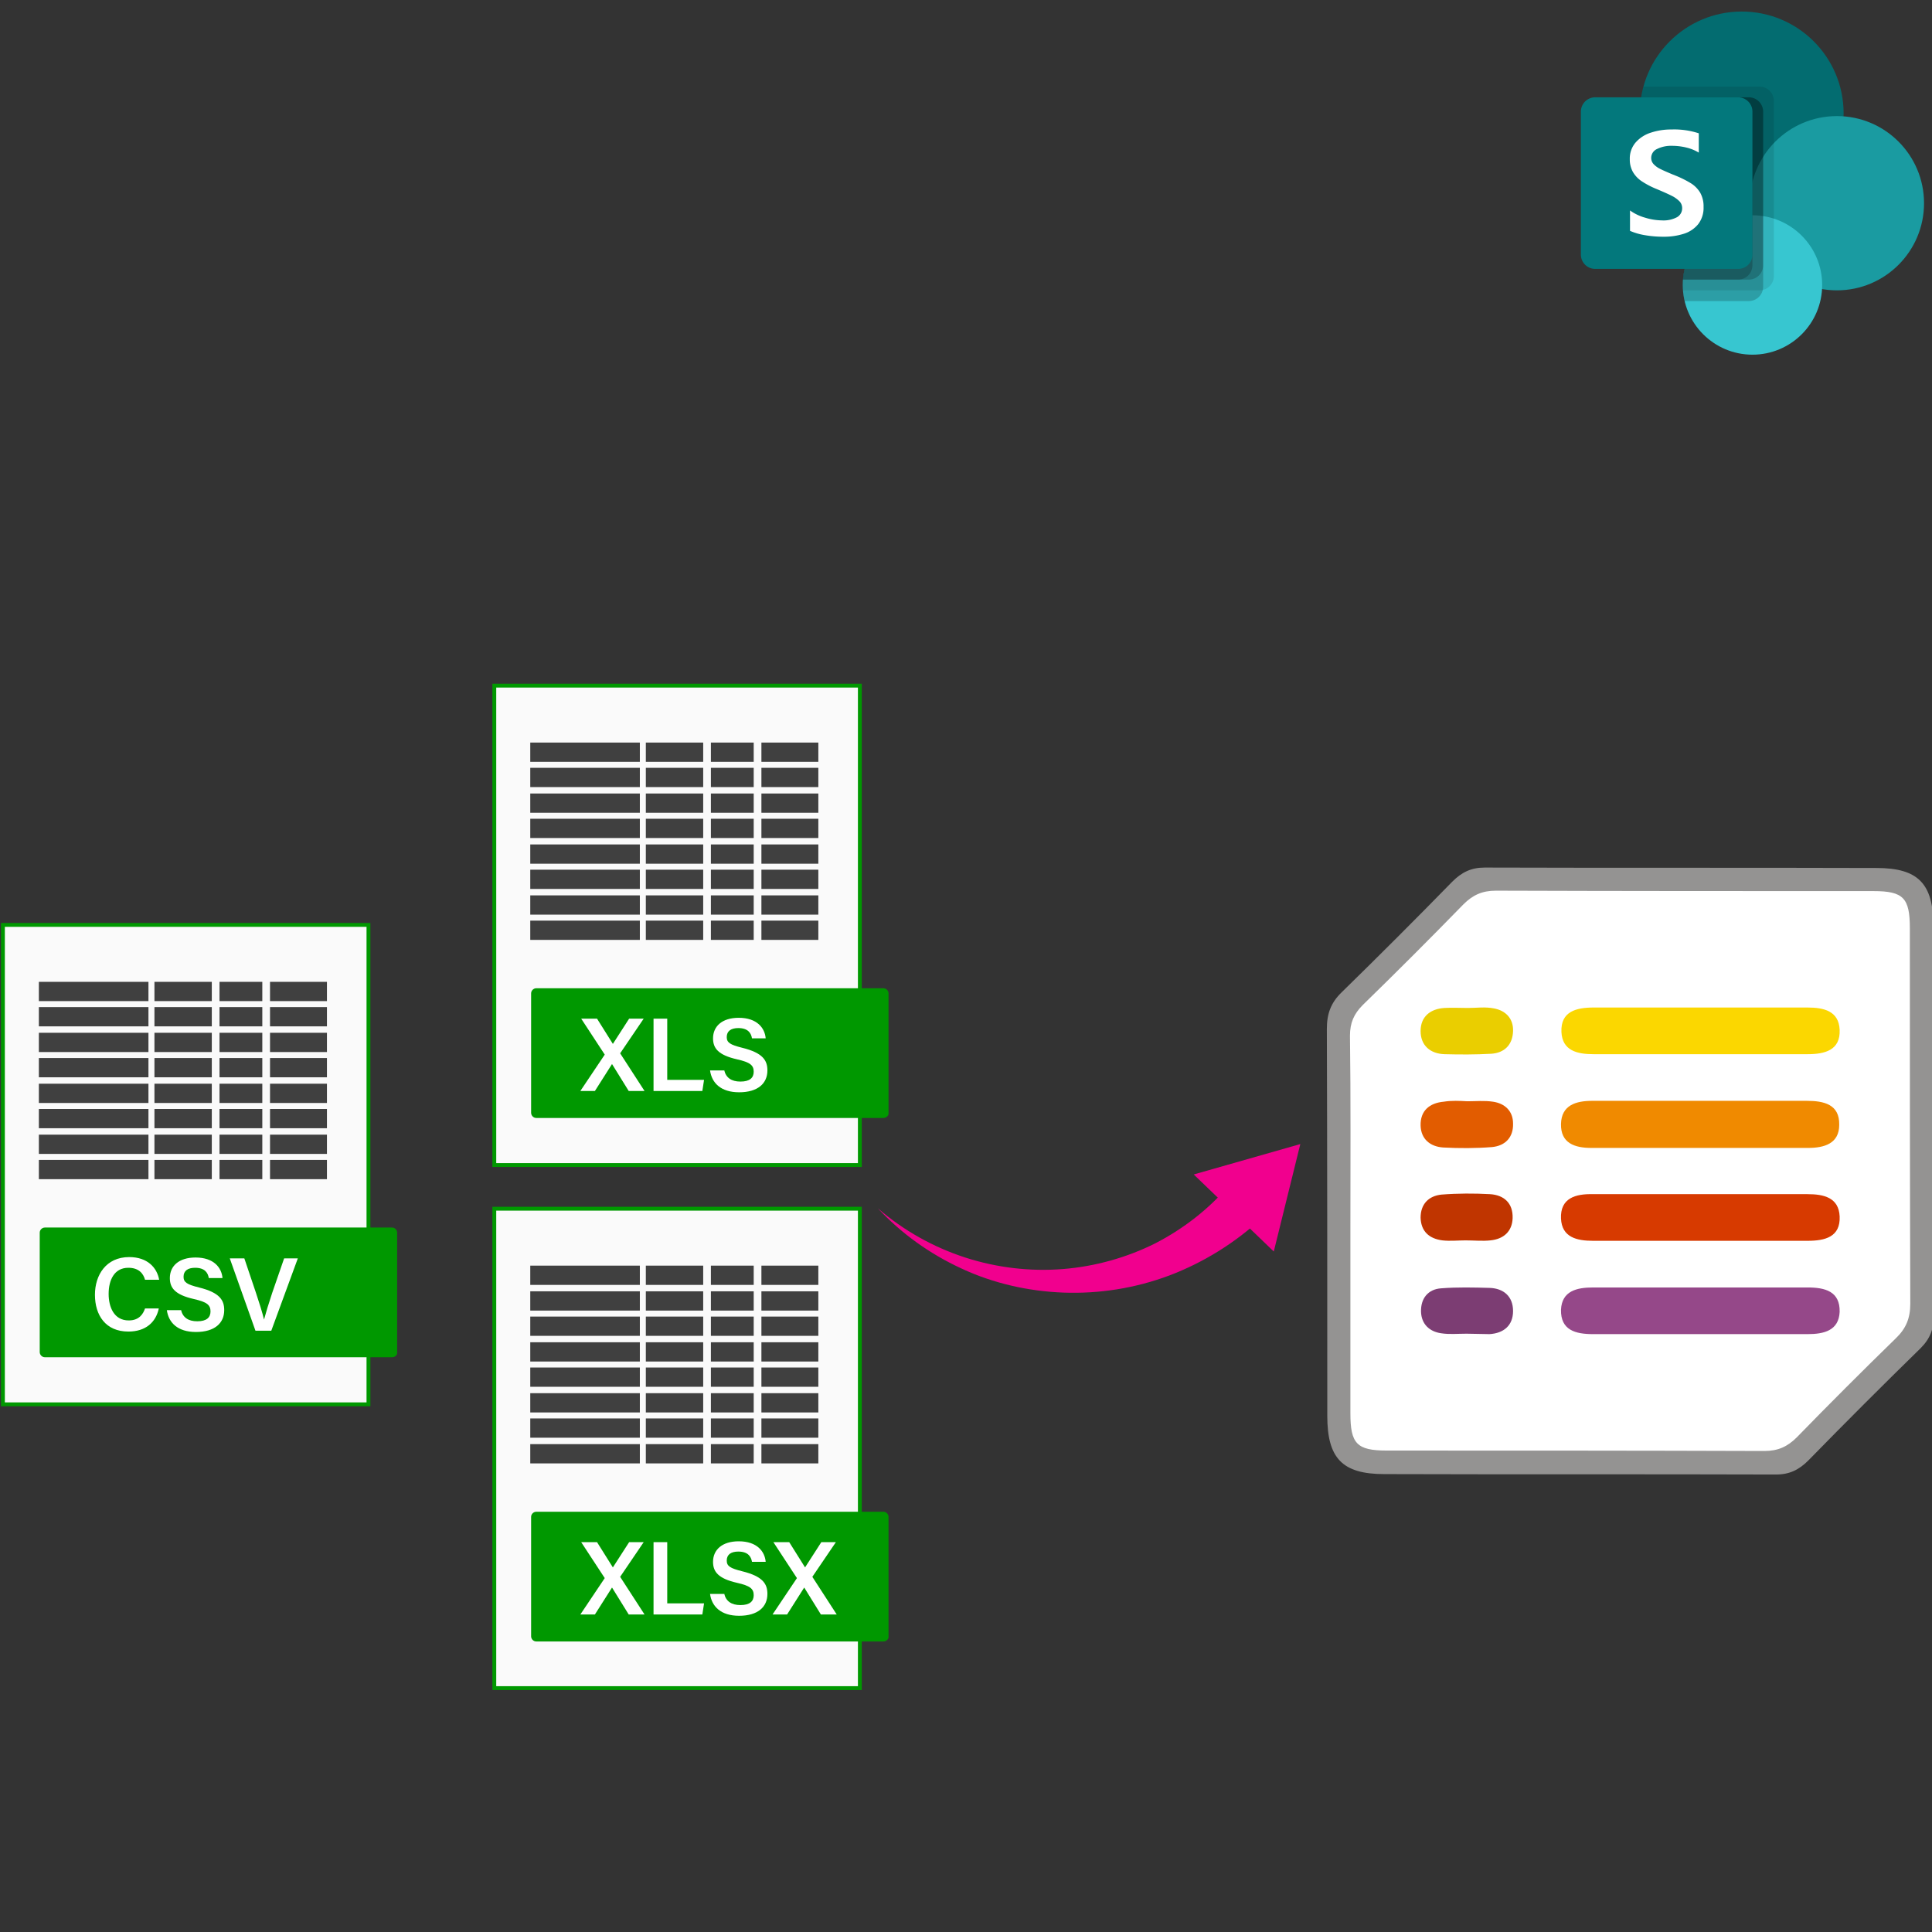 <?xml version="1.0" encoding="UTF-8" standalone="no"?>
<svg
   version="1.1"
   id="Layer_1"
   x="0px"
   y="0px"
   viewBox="0 0 450 450"
   xml:space="preserve"
   sodipodi:docname="ei-app-banner.svg"
   width="450"
   height="450"
   inkscape:version="1.3.2 (091e20e, 2023-11-25, custom)"
   xmlns:inkscape="http://www.inkscape.org/namespaces/inkscape"
   xmlns:sodipodi="http://sodipodi.sourceforge.net/DTD/sodipodi-0.dtd"
   xmlns:xlink="http://www.w3.org/1999/xlink"
   xmlns="http://www.w3.org/2000/svg"
   xmlns:svg="http://www.w3.org/2000/svg"><rect x="0" y="0" width="450" height="450" fill="#333333" stroke="none"/><defs
   id="defs115" /><sodipodi:namedview
   id="namedview115"
   pagecolor="#ffffff"
   bordercolor="#000000"
   borderopacity="0.25"
   inkscape:showpageshadow="2"
   inkscape:pageopacity="0.0"
   inkscape:pagecheckerboard="0"
   inkscape:deskcolor="#d1d1d1"
   inkscape:zoom="2.3419128"
   inkscape:cx="162.90103"
   inkscape:cy="192.79112"
   inkscape:window-width="2842"
   inkscape:window-height="2032"
   inkscape:window-x="976"
   inkscape:window-y="0"
   inkscape:window-maximized="0"
   inkscape:current-layer="Layer_1" />
<style
   type="text/css"
   id="style1">
	.st0{fill:#B2DEFB;}
	.st1{clip-path:url(#SVGID_1_);}
	.st2{fill:#FFFFFF;}
	.st3{fill:#FFFFFF;stroke:#89062C;stroke-width:0;stroke-linecap:round;stroke-linejoin:round;}
	.st4{clip-path:url(#SVGID_1_);fill:#949392;}
	.st5{display:none;clip-path:url(#SVGID_1_);fill:#FAFAFA;}
	.st6{clip-path:url(#SVGID_1_);fill:#FBD700;}
	.st7{clip-path:url(#SVGID_1_);fill:#F08A00;}
	.st8{clip-path:url(#SVGID_1_);fill:#D73A00;}
	.st9{clip-path:url(#SVGID_1_);fill:#954889;}
	.st10{clip-path:url(#SVGID_1_);fill:#C03500;}
	.st11{clip-path:url(#SVGID_1_);fill:#7C3D73;}
	.st12{clip-path:url(#SVGID_1_);fill:#EACE00;}
	.st13{clip-path:url(#SVGID_1_);fill:#E25C00;}
	.st14{clip-path:url(#SVGID_1_);fill:#FAFAFA;}
	.st15{clip-path:url(#SVGID_1_);fill:none;stroke:#009800;stroke-width:0.902;stroke-miterlimit:10;}
	.st16{clip-path:url(#SVGID_1_);fill:#009800;}
	.st17{clip-path:url(#SVGID_2_);fill:#404040;}
	.st18{clip-path:url(#SVGID_2_);fill:#FAFAFA;}
	.st19{clip-path:url(#SVGID_2_);fill:none;stroke:#009800;stroke-width:0.902;stroke-miterlimit:10;}
	.st20{clip-path:url(#SVGID_2_);fill:#009800;}
	.st21{clip-path:url(#SVGID_3_);fill:#404040;}
	.st22{clip-path:url(#SVGID_3_);fill:#FAFAFA;}
	.st23{clip-path:url(#SVGID_3_);fill:none;stroke:#009800;stroke-width:0.902;stroke-miterlimit:10;}
	.st24{clip-path:url(#SVGID_3_);fill:#009800;}
	.st25{clip-path:url(#SVGID_4_);fill:#404040;}
	.st26{clip-path:url(#SVGID_4_);fill:#F1008E;}
</style>

<g
   id="g115"
   transform="matrix(0.997,0,0,0.997,-523.544,109.349)">
	<g
   id="g14">
		<defs
   id="defs1">
			<rect
   id="SVGID_9_"
   x="326.7"
   y="-59"
   width="866"
   height="487.1" />
		</defs>
		<clipPath
   id="SVGID_1_">
			<use
   xlink:href="#SVGID_9_"
   style="overflow:visible"
   id="use1" />
		</clipPath>
		<g
   class="st1"
   clip-path="url(#SVGID_1_)"
   id="g3">
			<path
   class="st2"
   d="m 971,106.9 c 0,-7.1 -1.5,-8.7 -8.5,-8.7 -29.4,0 -58.8,0 -88.2,-0.1 -3.2,0 -5.4,1 -7.6,3.2 -7.7,7.9 -15.6,15.8 -23.5,23.5 -2.1,2.1 -3,4.2 -3,7.2 0.1,14.9 0.1,29.8 0.1,44.6 0,14.5 0,29 0,43.6 0,7.1 1.5,8.7 8.5,8.7 29.4,0 58.8,0 88.2,0.1 3.2,0 5.4,-1 7.6,-3.2 7.6,-7.8 15.3,-15.5 23.1,-23.1 2.4,-2.3 3.4,-4.7 3.4,-8.1 C 971,165.3 971,136.1 971,106.9 Z"
   id="path1" />
			<path
   class="st2"
   d="m 967.7,202.6 c -7.8,7.6 -15.5,15.3 -23.1,23.1 -2.2,2.2 -4.4,3.2 -7.6,3.2 -29.4,-0.1 -58.8,-0.1 -88.2,-0.1 -7,0 -8.5,-1.6 -8.5,-8.7 0,-14.5 0,-29 0,-43.6 0,-14.9 0.1,-29.8 -0.1,-44.6 0,-3 0.9,-5.1 3,-7.2 7.9,-7.7 15.8,-15.6 23.5,-23.5 2.2,-2.2 4.4,-3.2 7.6,-3.2 29.4,0.1 58.8,0.1 88.2,0.1 7,0 8.5,1.6 8.5,8.7 0,29.2 0,58.4 0.1,87.7 0,3.4 -1,5.8 -3.4,8.1 z"
   id="path2" />
			<path
   class="st3"
   d="m 840.2,131.9 c 0.1,14.9 0.1,29.8 0.1,44.6 0,14.5 0,29 0,43.6 0,7.1 1.5,9.7 8.5,9.7 29.4,0 58.8,0 88.2,0.1 3.2,0 7.4,-2 9.6,-4.2 7.6,-7.8 14.3,-15.5 22.1,-23.1 2.4,-2.3 3.4,-4.7 3.4,-8.1 -0.1,-29.3 -0.1,-58.3 -0.1,-87.7 0,-7.1 -2.5,-8.7 -9.5,-8.7 -29.4,0 -58.8,0 -88.2,-0.1 -3.2,0 -5.4,1 -7.6,3.2 -7.7,7.9 -15.6,15.8 -23.5,23.5 -2.1,2.2 -3,4.3 -3,7.2 z"
   id="path3" />
		</g>
		<path
   class="st4"
   d="m 976.8,151.8 c 0,15.3 -0.1,30.5 0.1,45.8 0,3.1 -0.8,5.4 -3.1,7.7 -8.8,8.6 -17.6,17.4 -26.2,26.2 -2.2,2.2 -4.4,3.3 -7.6,3.3 -30.5,-0.1 -61,0 -91.5,-0.1 -9.8,0 -13.3,-3.7 -13.3,-13.6 0,-30.1 0,-60.3 -0.1,-90.4 0,-3.5 0.9,-6.1 3.5,-8.6 8.7,-8.5 17.3,-17.1 25.8,-25.8 2.2,-2.2 4.4,-3.3 7.6,-3.3 30.5,0.1 61,0 91.5,0.1 9.8,0 13.3,3.7 13.3,13.6 0,15 0,30.1 0,45.1 m -136.2,25.1 c 0,14.5 0,29 0,43.6 0,7.1 1.5,8.7 8.5,8.7 29.4,0 58.8,0 88.2,0.1 3.2,0 5.4,-1 7.6,-3.2 7.6,-7.8 15.3,-15.5 23.1,-23.1 2.4,-2.3 3.4,-4.7 3.4,-8.1 -0.1,-29.2 -0.1,-58.4 -0.1,-87.7 0,-7.1 -1.5,-8.7 -8.5,-8.7 -29.4,0 -58.8,0 -88.2,-0.1 -3.2,0 -5.4,1 -7.6,3.2 -7.7,7.9 -15.6,15.8 -23.5,23.5 -2.1,2.1 -3,4.2 -3,7.2 0.2,14.8 0.1,29.7 0.1,44.6"
   clip-path="url(#SVGID_1_)"
   id="path4" />
		<path
   class="st5"
   d="m 840.6,176.9 c 0,-14.9 0.1,-29.8 -0.1,-44.6 0,-3 0.9,-5.1 3,-7.2 7.9,-7.7 15.8,-15.6 23.5,-23.5 2.2,-2.2 4.4,-3.2 7.6,-3.2 29.4,0.1 58.8,0.1 88.2,0.1 7,0 8.5,1.6 8.5,8.7 0,29.2 0,58.4 0.1,87.7 0,3.4 -0.9,5.8 -3.4,8.1 -7.8,7.6 -15.5,15.3 -23.1,23.1 -2.2,2.2 -4.4,3.2 -7.6,3.2 -29.4,-0.1 -58.8,-0.1 -88.2,-0.1 -7,0 -8.5,-1.6 -8.5,-8.7 0,-14.5 0,-29.1 0,-43.6 m 82.3,-51.2 c -8.5,0 -17,0 -25.5,0 -4,0 -7.7,0.9 -7.5,5.7 0.1,4.4 3.7,5.2 7.5,5.2 16.7,0 33.3,0 50,0 4,0 7.7,-0.9 7.5,-5.7 -0.1,-4.4 -3.7,-5.2 -7.5,-5.2 -8.2,0 -16.4,0 -24.5,0 m -0.7,21.8 c -8.3,0 -16.7,0 -25,0 -3.8,0 -7.2,0.9 -7.3,5.4 -0.1,4.4 3.2,5.6 7.1,5.6 16.9,0 33.7,0 50.6,0 3.8,0 7.3,-0.9 7.3,-5.4 0,-4.8 -3.6,-5.6 -7.6,-5.6 -8.5,0 -16.8,0 -25.1,0 m 0.7,21.8 c -8.5,0 -17.1,0 -25.6,0 -4.1,0 -7.6,0.9 -7.5,5.7 0.2,4.4 3.7,5.2 7.5,5.2 16.7,0 33.4,0 50.1,0 4.1,0 7.6,-0.9 7.5,-5.7 -0.2,-4.4 -3.7,-5.2 -7.5,-5.2 -8.2,0 -16.4,0 -24.5,0 m 0,21.8 c -8.5,0 -17.1,0 -25.6,0 -3.8,0 -7.3,0.8 -7.5,5.2 -0.2,4.8 3.4,5.7 7.5,5.7 16.7,0 33.4,0 50.1,0 3.8,0 7.3,-0.8 7.5,-5.2 0.2,-4.8 -3.4,-5.8 -7.5,-5.7 -8.2,0 -16.4,0 -24.5,0 m -55.4,-11 c 2,0 4,0.1 5.9,0 3.1,-0.3 5.1,-2 5.2,-5.2 0.1,-3.4 -2,-5.4 -5.3,-5.6 -3.8,-0.2 -7.6,-0.2 -11.3,0.1 -3.1,0.2 -5,2.2 -4.9,5.4 0,3.1 2,4.9 5.1,5.3 1.7,0.2 3.5,0 5.3,0 m 0.2,21.8 c 0,0 0,0 0,0 1.8,0.1 3.6,0.2 5.4,0.1 3.3,-0.2 5.5,-2 5.5,-5.4 0,-3.4 -2.2,-5.3 -5.5,-5.4 -3.8,-0.1 -7.6,-0.2 -11.3,0.1 -3.1,0.3 -4.9,2.4 -4.7,5.5 0.1,2.9 1.9,4.7 4.7,5 1.9,0.3 3.9,0.1 5.9,0.1 m 0.4,-76.1 c 0,0 0,-0.1 0,-0.1 -1.8,0 -3.6,-0.1 -5.4,0 -3.3,0.2 -5.6,1.9 -5.6,5.4 0,3.4 2.2,5.3 5.6,5.4 3.6,0.2 7.3,0.2 10.9,-0.1 3.1,-0.2 5.1,-2.1 5.1,-5.3 0.1,-2.9 -1.7,-4.8 -4.5,-5.3 -2,-0.2 -4.1,0 -6.1,0 m -0.2,21.8 c 0,0 0,-0.1 0,0 -1.8,-0.1 -3.6,-0.2 -5.4,0 -3.3,0.3 -5.5,2.1 -5.4,5.6 0.1,3.2 2.2,5 5.3,5.1 3.8,0.2 7.6,0.2 11.4,-0.1 3.1,-0.3 5,-2.3 4.9,-5.5 -0.1,-2.9 -1.9,-4.7 -4.7,-5.1 -2.1,-0.2 -4.1,0 -6.1,0"
   clip-path="url(#SVGID_1_)"
   id="path5" />
		<path
   class="st6"
   d="m 922.9,125.7 c 8.2,0 16.3,0 24.5,0 3.8,0 7.3,0.8 7.5,5.2 0.2,4.8 -3.5,5.7 -7.5,5.7 -16.7,0 -33.3,0 -50,0 -3.8,0 -7.3,-0.8 -7.5,-5.2 -0.2,-4.8 3.5,-5.7 7.5,-5.7 8.4,0 17,0 25.5,0"
   clip-path="url(#SVGID_1_)"
   id="path6" />
		<path
   class="st7"
   d="m 922.2,147.5 c 8.3,0 16.7,0 25,0 4,0 7.7,0.8 7.6,5.6 0,4.4 -3.5,5.4 -7.3,5.4 -16.9,0 -33.7,0 -50.6,0 -3.9,0 -7.2,-1.1 -7.1,-5.6 0.1,-4.4 3.5,-5.4 7.3,-5.4 8.4,0 16.7,0 25.1,0"
   clip-path="url(#SVGID_1_)"
   id="path7" />
		<path
   class="st8"
   d="m 922.9,169.3 c 8.2,0 16.3,0 24.5,0 3.8,0 7.3,0.8 7.5,5.2 0.2,4.8 -3.4,5.7 -7.5,5.7 -16.7,0 -33.4,0 -50.1,0 -3.8,0 -7.3,-0.8 -7.5,-5.2 -0.2,-4.8 3.4,-5.8 7.5,-5.7 8.5,0 17,0 25.6,0"
   clip-path="url(#SVGID_1_)"
   id="path8" />
		<path
   class="st9"
   d="m 922.9,191.1 c 8.2,0 16.3,0 24.5,0 4.1,0 7.6,0.9 7.5,5.7 -0.2,4.4 -3.7,5.2 -7.5,5.2 -16.7,0 -33.4,0 -50.1,0 -4.1,0 -7.6,-0.9 -7.5,-5.7 0.2,-4.4 3.7,-5.2 7.5,-5.2 8.5,0 17,0 25.6,0"
   clip-path="url(#SVGID_1_)"
   id="path9" />
		<path
   class="st10"
   d="m 867.5,180.1 c -1.8,0 -3.6,0.2 -5.4,0 -3.1,-0.4 -5,-2.1 -5.1,-5.3 0,-3.2 1.9,-5.1 4.9,-5.4 3.8,-0.3 7.6,-0.3 11.3,-0.1 3.3,0.2 5.4,2.1 5.3,5.6 -0.1,3.1 -2.1,4.9 -5.2,5.2 -1.8,0.2 -3.8,0 -5.8,0"
   clip-path="url(#SVGID_1_)"
   id="path10" />
		<path
   class="st11"
   d="m 867.7,201.9 c -2,0 -4,0.2 -5.9,-0.1 -2.8,-0.4 -4.6,-2.2 -4.7,-5 -0.1,-3.2 1.7,-5.3 4.7,-5.5 3.8,-0.3 7.6,-0.2 11.3,-0.1 3.3,0.1 5.5,2 5.5,5.4 0,3.4 -2.2,5.2 -5.5,5.4 -1.8,0 -3.6,-0.1 -5.4,-0.1 0,0 0,0 0,0"
   clip-path="url(#SVGID_1_)"
   id="path11" />
		<path
   class="st12"
   d="m 868.1,125.8 c 2,0 4,-0.3 6,0.1 2.8,0.5 4.6,2.4 4.5,5.3 -0.1,3.2 -2,5.1 -5.1,5.3 -3.6,0.2 -7.3,0.2 -10.9,0.1 -3.3,-0.1 -5.6,-2 -5.6,-5.4 0,-3.4 2.3,-5.2 5.6,-5.4 1.8,-0.1 3.6,0 5.4,0 0.1,0 0.1,0 0.1,0"
   clip-path="url(#SVGID_1_)"
   id="path12" />
		<path
   class="st13"
   d="m 867.9,147.6 c 2,0 4,-0.2 6,0.1 2.8,0.4 4.7,2.2 4.7,5.1 0.1,3.2 -1.8,5.2 -4.9,5.5 -3.8,0.3 -7.6,0.3 -11.4,0.1 -3.1,-0.2 -5.2,-2 -5.3,-5.1 -0.1,-3.5 2.1,-5.3 5.4,-5.6 1.9,-0.3 3.7,-0.2 5.5,-0.1 0,-0.1 0,0 0,0"
   clip-path="url(#SVGID_1_)"
   id="path13" />
		<rect
   x="640.6"
   y="172.7"
   class="st14"
   width="85.4"
   height="112"
   clip-path="url(#SVGID_1_)"
   id="rect13" />
		<rect
   x="640.6"
   y="172.7"
   class="st15"
   width="85.4"
   height="112"
   clip-path="url(#SVGID_1_)"
   id="rect14" />
		<path
   class="st16"
   d="m 731.5,273.8 h -81.1 c -0.7,0 -1.2,-0.6 -1.2,-1.2 v -27.9 c 0,-0.7 0.6,-1.2 1.2,-1.2 h 81.1 c 0.7,0 1.2,0.6 1.2,1.2 v 27.9 c 0.1,0.6 -0.5,1.2 -1.2,1.2"
   clip-path="url(#SVGID_1_)"
   id="path14" />
	</g>
	<path
   class="st2"
   d="m 668.1,261.2 v 0 l -4,6.3 h -3.4 l 5.7,-8.5 -5.5,-8.4 h 3.7 l 3.7,5.9 v 0 l 3.8,-5.9 h 3.4 l -5.5,8.1 5.7,8.8 H 672 Z m 9.7,-10.6 h 3.2 v 14.3 h 8.6 l -0.4,2.6 h -11.4 z m 16.5,12 c 0.4,1.8 1.7,2.7 3.8,2.7 2.2,0 3.1,-0.9 3.1,-2.3 0,-1.5 -0.8,-2.2 -3.9,-2.9 -4.4,-1 -5.6,-2.6 -5.6,-4.9 0,-2.8 2.1,-4.8 6,-4.8 4.3,0 6.1,2.4 6.3,4.8 h -3.2 c -0.2,-1.2 -0.9,-2.4 -3.2,-2.4 -1.7,0 -2.7,0.7 -2.7,2.1 0,1.3 0.8,1.8 3.6,2.5 4.9,1.2 5.9,3 5.9,5.3 0,3 -2.2,5.1 -6.6,5.1 -4.3,0 -6.4,-2.2 -6.8,-5.1 h 3.3 z m 18.7,-1.4 v 0 l -4,6.3 h -3.4 l 5.7,-8.5 -5.5,-8.4 h 3.7 l 3.7,5.9 v 0 l 3.8,-5.9 h 3.4 l -5.5,8.1 5.7,8.8 h -3.7 z"
   id="path15" />
	<g
   id="g48">
		<defs
   id="defs15">
			<rect
   id="SVGID_11_"
   x="326.7"
   y="-59"
   width="866"
   height="487.1" />
		</defs>
		<clipPath
   id="SVGID_2_">
			<use
   xlink:href="#SVGID_11_"
   style="overflow:visible"
   id="use15" />
		</clipPath>
		<rect
   x="649"
   y="186"
   class="st17"
   width="25.6"
   height="4.5"
   clip-path="url(#SVGID_2_)"
   id="rect15" />
		<rect
   x="676"
   y="186"
   class="st17"
   width="13.4"
   height="4.5"
   clip-path="url(#SVGID_2_)"
   id="rect16" />
		<rect
   x="691.2"
   y="186"
   class="st17"
   width="10"
   height="4.5"
   clip-path="url(#SVGID_2_)"
   id="rect17" />
		<rect
   x="703"
   y="186"
   class="st17"
   width="13.3"
   height="4.5"
   clip-path="url(#SVGID_2_)"
   id="rect18" />
		<rect
   x="649"
   y="192"
   class="st17"
   width="25.6"
   height="4.5"
   clip-path="url(#SVGID_2_)"
   id="rect19" />
		<rect
   x="676"
   y="192"
   class="st17"
   width="13.4"
   height="4.5"
   clip-path="url(#SVGID_2_)"
   id="rect20" />
		<rect
   x="691.2"
   y="192"
   class="st17"
   width="10"
   height="4.5"
   clip-path="url(#SVGID_2_)"
   id="rect21" />
		<rect
   x="703"
   y="192"
   class="st17"
   width="13.3"
   height="4.5"
   clip-path="url(#SVGID_2_)"
   id="rect22" />
		<rect
   x="649"
   y="197.9"
   class="st17"
   width="25.6"
   height="4.5"
   clip-path="url(#SVGID_2_)"
   id="rect23" />
		<rect
   x="676"
   y="197.9"
   class="st17"
   width="13.4"
   height="4.5"
   clip-path="url(#SVGID_2_)"
   id="rect24" />
		<rect
   x="691.2"
   y="197.9"
   class="st17"
   width="10"
   height="4.5"
   clip-path="url(#SVGID_2_)"
   id="rect25" />
		<rect
   x="703"
   y="197.9"
   class="st17"
   width="13.3"
   height="4.5"
   clip-path="url(#SVGID_2_)"
   id="rect26" />
		<rect
   x="649"
   y="203.9"
   class="st17"
   width="25.6"
   height="4.5"
   clip-path="url(#SVGID_2_)"
   id="rect27" />
		<rect
   x="676"
   y="203.9"
   class="st17"
   width="13.4"
   height="4.5"
   clip-path="url(#SVGID_2_)"
   id="rect28" />
		<rect
   x="691.2"
   y="203.9"
   class="st17"
   width="10"
   height="4.5"
   clip-path="url(#SVGID_2_)"
   id="rect29" />
		<rect
   x="703"
   y="203.9"
   class="st17"
   width="13.3"
   height="4.5"
   clip-path="url(#SVGID_2_)"
   id="rect30" />
		<rect
   x="649"
   y="209.8"
   class="st17"
   width="25.6"
   height="4.5"
   clip-path="url(#SVGID_2_)"
   id="rect31" />
		<rect
   x="676"
   y="209.8"
   class="st17"
   width="13.4"
   height="4.5"
   clip-path="url(#SVGID_2_)"
   id="rect32" />
		<rect
   x="691.2"
   y="209.8"
   class="st17"
   width="10"
   height="4.5"
   clip-path="url(#SVGID_2_)"
   id="rect33" />
		<rect
   x="703"
   y="209.8"
   class="st17"
   width="13.3"
   height="4.5"
   clip-path="url(#SVGID_2_)"
   id="rect34" />
		<rect
   x="649"
   y="215.8"
   class="st17"
   width="25.6"
   height="4.5"
   clip-path="url(#SVGID_2_)"
   id="rect35" />
		<rect
   x="676"
   y="215.8"
   class="st17"
   width="13.4"
   height="4.5"
   clip-path="url(#SVGID_2_)"
   id="rect36" />
		<rect
   x="691.2"
   y="215.8"
   class="st17"
   width="10"
   height="4.5"
   clip-path="url(#SVGID_2_)"
   id="rect37" />
		<rect
   x="703"
   y="215.8"
   class="st17"
   width="13.3"
   height="4.5"
   clip-path="url(#SVGID_2_)"
   id="rect38" />
		<rect
   x="649"
   y="221.7"
   class="st17"
   width="25.6"
   height="4.5"
   clip-path="url(#SVGID_2_)"
   id="rect39" />
		<rect
   x="676"
   y="221.7"
   class="st17"
   width="13.4"
   height="4.5"
   clip-path="url(#SVGID_2_)"
   id="rect40" />
		<rect
   x="691.2"
   y="221.7"
   class="st17"
   width="10"
   height="4.5"
   clip-path="url(#SVGID_2_)"
   id="rect41" />
		<rect
   x="703"
   y="221.7"
   class="st17"
   width="13.3"
   height="4.5"
   clip-path="url(#SVGID_2_)"
   id="rect42" />
		<rect
   x="649"
   y="227.7"
   class="st17"
   width="25.6"
   height="4.5"
   clip-path="url(#SVGID_2_)"
   id="rect43" />
		<rect
   x="676"
   y="227.7"
   class="st17"
   width="13.4"
   height="4.5"
   clip-path="url(#SVGID_2_)"
   id="rect44" />
		<rect
   x="691.2"
   y="227.7"
   class="st17"
   width="10"
   height="4.5"
   clip-path="url(#SVGID_2_)"
   id="rect45" />
		<rect
   x="703"
   y="227.7"
   class="st17"
   width="13.3"
   height="4.5"
   clip-path="url(#SVGID_2_)"
   id="rect46" />
		<rect
   x="640.6"
   y="50.5"
   class="st18"
   width="85.4"
   height="112"
   clip-path="url(#SVGID_2_)"
   id="rect47" />
		<rect
   x="640.6"
   y="50.5"
   class="st19"
   width="85.4"
   height="112"
   clip-path="url(#SVGID_2_)"
   id="rect48" />
		<path
   class="st20"
   d="m 731.5,151.5 h -81.1 c -0.7,0 -1.2,-0.6 -1.2,-1.2 v -27.9 c 0,-0.7 0.6,-1.2 1.2,-1.2 h 81.1 c 0.7,0 1.2,0.6 1.2,1.2 v 27.9 c 0.1,0.6 -0.5,1.2 -1.2,1.2"
   clip-path="url(#SVGID_2_)"
   id="path48" />
	</g>
	<path
   class="st2"
   d="m 668.1,138.9 v 0 l -4,6.3 h -3.4 l 5.7,-8.5 -5.5,-8.4 h 3.7 l 3.7,5.9 v 0 l 3.8,-5.9 h 3.4 l -5.5,8.1 5.7,8.8 H 672 Z m 9.7,-10.6 h 3.2 v 14.3 h 8.6 l -0.4,2.6 h -11.4 z m 16.5,12 c 0.4,1.8 1.7,2.7 3.8,2.7 2.2,0 3.1,-0.9 3.1,-2.3 0,-1.5 -0.8,-2.2 -3.9,-2.9 -4.4,-1 -5.6,-2.6 -5.6,-4.9 0,-2.8 2.1,-4.8 6,-4.8 4.3,0 6.1,2.4 6.3,4.8 h -3.2 c -0.2,-1.2 -0.9,-2.4 -3.2,-2.4 -1.7,0 -2.7,0.7 -2.7,2.1 0,1.3 0.8,1.8 3.6,2.5 4.9,1.2 5.9,3 5.9,5.3 0,3 -2.2,5.1 -6.6,5.1 -4.3,0 -6.4,-2.2 -6.8,-5.1 h 3.3 z"
   id="path49" />
	<g
   id="g82">
		<defs
   id="defs49">
			<rect
   id="SVGID_13_"
   x="326.7"
   y="-59"
   width="866"
   height="487.1" />
		</defs>
		<clipPath
   id="SVGID_3_">
			<use
   xlink:href="#SVGID_13_"
   style="overflow:visible"
   id="use49" />
		</clipPath>
		<rect
   x="649"
   y="63.8"
   class="st21"
   width="25.6"
   height="4.5"
   clip-path="url(#SVGID_3_)"
   id="rect49" />
		<rect
   x="676"
   y="63.8"
   class="st21"
   width="13.4"
   height="4.5"
   clip-path="url(#SVGID_3_)"
   id="rect50" />
		<rect
   x="691.2"
   y="63.8"
   class="st21"
   width="10"
   height="4.5"
   clip-path="url(#SVGID_3_)"
   id="rect51" />
		<rect
   x="703"
   y="63.8"
   class="st21"
   width="13.3"
   height="4.5"
   clip-path="url(#SVGID_3_)"
   id="rect52" />
		<rect
   x="649"
   y="69.7"
   class="st21"
   width="25.6"
   height="4.5"
   clip-path="url(#SVGID_3_)"
   id="rect53" />
		<rect
   x="676"
   y="69.7"
   class="st21"
   width="13.4"
   height="4.5"
   clip-path="url(#SVGID_3_)"
   id="rect54" />
		<rect
   x="691.2"
   y="69.7"
   class="st21"
   width="10"
   height="4.5"
   clip-path="url(#SVGID_3_)"
   id="rect55" />
		<rect
   x="703"
   y="69.7"
   class="st21"
   width="13.3"
   height="4.5"
   clip-path="url(#SVGID_3_)"
   id="rect56" />
		<rect
   x="649"
   y="75.7"
   class="st21"
   width="25.6"
   height="4.5"
   clip-path="url(#SVGID_3_)"
   id="rect57" />
		<rect
   x="676"
   y="75.7"
   class="st21"
   width="13.4"
   height="4.5"
   clip-path="url(#SVGID_3_)"
   id="rect58" />
		<rect
   x="691.2"
   y="75.7"
   class="st21"
   width="10"
   height="4.5"
   clip-path="url(#SVGID_3_)"
   id="rect59" />
		<rect
   x="703"
   y="75.7"
   class="st21"
   width="13.3"
   height="4.5"
   clip-path="url(#SVGID_3_)"
   id="rect60" />
		<rect
   x="649"
   y="81.6"
   class="st21"
   width="25.6"
   height="4.5"
   clip-path="url(#SVGID_3_)"
   id="rect61" />
		<rect
   x="676"
   y="81.6"
   class="st21"
   width="13.4"
   height="4.5"
   clip-path="url(#SVGID_3_)"
   id="rect62" />
		<rect
   x="691.2"
   y="81.6"
   class="st21"
   width="10"
   height="4.5"
   clip-path="url(#SVGID_3_)"
   id="rect63" />
		<rect
   x="703"
   y="81.6"
   class="st21"
   width="13.3"
   height="4.5"
   clip-path="url(#SVGID_3_)"
   id="rect64" />
		<rect
   x="649"
   y="87.6"
   class="st21"
   width="25.6"
   height="4.5"
   clip-path="url(#SVGID_3_)"
   id="rect65" />
		<rect
   x="676"
   y="87.6"
   class="st21"
   width="13.4"
   height="4.5"
   clip-path="url(#SVGID_3_)"
   id="rect66" />
		<rect
   x="691.2"
   y="87.6"
   class="st21"
   width="10"
   height="4.5"
   clip-path="url(#SVGID_3_)"
   id="rect67" />
		<rect
   x="703"
   y="87.6"
   class="st21"
   width="13.3"
   height="4.5"
   clip-path="url(#SVGID_3_)"
   id="rect68" />
		<rect
   x="649"
   y="93.5"
   class="st21"
   width="25.6"
   height="4.5"
   clip-path="url(#SVGID_3_)"
   id="rect69" />
		<rect
   x="676"
   y="93.5"
   class="st21"
   width="13.4"
   height="4.5"
   clip-path="url(#SVGID_3_)"
   id="rect70" />
		<rect
   x="691.2"
   y="93.5"
   class="st21"
   width="10"
   height="4.5"
   clip-path="url(#SVGID_3_)"
   id="rect71" />
		<rect
   x="703"
   y="93.5"
   class="st21"
   width="13.3"
   height="4.5"
   clip-path="url(#SVGID_3_)"
   id="rect72" />
		<rect
   x="649"
   y="99.5"
   class="st21"
   width="25.6"
   height="4.5"
   clip-path="url(#SVGID_3_)"
   id="rect73" />
		<rect
   x="676"
   y="99.5"
   class="st21"
   width="13.4"
   height="4.5"
   clip-path="url(#SVGID_3_)"
   id="rect74" />
		<rect
   x="691.2"
   y="99.5"
   class="st21"
   width="10"
   height="4.5"
   clip-path="url(#SVGID_3_)"
   id="rect75" />
		<rect
   x="703"
   y="99.5"
   class="st21"
   width="13.3"
   height="4.5"
   clip-path="url(#SVGID_3_)"
   id="rect76" />
		<rect
   x="649"
   y="105.4"
   class="st21"
   width="25.6"
   height="4.5"
   clip-path="url(#SVGID_3_)"
   id="rect77" />
		<rect
   x="676"
   y="105.4"
   class="st21"
   width="13.4"
   height="4.5"
   clip-path="url(#SVGID_3_)"
   id="rect78" />
		<rect
   x="691.2"
   y="105.4"
   class="st21"
   width="10"
   height="4.5"
   clip-path="url(#SVGID_3_)"
   id="rect79" />
		<rect
   x="703"
   y="105.4"
   class="st21"
   width="13.3"
   height="4.5"
   clip-path="url(#SVGID_3_)"
   id="rect80" />
		<rect
   x="525.8"
   y="106.4"
   class="st22"
   width="85.4"
   height="112"
   clip-path="url(#SVGID_3_)"
   id="rect81" />
		<rect
   x="525.8"
   y="106.4"
   class="st23"
   width="85.4"
   height="112"
   clip-path="url(#SVGID_3_)"
   id="rect82" />
		<path
   class="st24"
   d="m 616.7,207.4 h -81.1 c -0.7,0 -1.2,-0.6 -1.2,-1.2 v -27.9 c 0,-0.7 0.6,-1.2 1.2,-1.2 h 81.1 c 0.7,0 1.2,0.6 1.2,1.2 v 27.9 c 0.1,0.7 -0.5,1.2 -1.2,1.2"
   clip-path="url(#SVGID_3_)"
   id="path82" />
	</g>
	<path
   class="st2"
   d="m 562.2,196.1 c -0.7,3.1 -3,5.3 -7.1,5.3 -5.3,0 -7.8,-3.8 -7.8,-8.6 0,-4.6 2.6,-8.8 8,-8.8 4.3,0 6.5,2.5 7,5.3 H 559 c -0.4,-1.5 -1.5,-2.8 -3.9,-2.8 -3.3,0 -4.6,2.9 -4.6,6.1 0,3 1.2,6.2 4.7,6.2 2.5,0 3.4,-1.6 3.8,-2.8 h 3.2 z m 5.2,0.2 c 0.4,1.8 1.7,2.7 3.8,2.7 2.2,0 3.1,-0.9 3.1,-2.3 0,-1.5 -0.8,-2.2 -3.9,-2.9 -4.4,-1 -5.6,-2.6 -5.6,-4.9 0,-2.8 2.1,-4.8 6,-4.8 4.3,0 6.1,2.4 6.3,4.8 h -3.2 c -0.2,-1.2 -0.9,-2.4 -3.2,-2.4 -1.7,0 -2.7,0.7 -2.7,2.1 0,1.3 0.8,1.8 3.6,2.5 4.9,1.2 5.9,3 5.9,5.3 0,3 -2.2,5.1 -6.6,5.1 -4.3,0 -6.4,-2.2 -6.8,-5.1 h 3.3 z m 17.4,4.9 -6,-16.9 h 3.4 l 2.7,8 c 0.8,2.4 1.5,4.6 1.9,6.3 v 0 c 0.4,-1.5 1.1,-3.8 1.9,-6.2 l 2.8,-8.1 h 3.2 l -6.2,16.9 z"
   id="path83" />
	<g
   id="g114">
		<defs
   id="defs83">
			<rect
   id="SVGID_15_"
   x="326.7"
   y="-59"
   width="866"
   height="487.1" />
		</defs>
		<clipPath
   id="SVGID_4_">
			<use
   xlink:href="#SVGID_15_"
   style="overflow:visible"
   id="use83" />
		</clipPath>
		<rect
   x="534.2"
   y="119.7"
   class="st25"
   width="25.6"
   height="4.5"
   clip-path="url(#SVGID_4_)"
   id="rect83" />
		<rect
   x="561.2"
   y="119.7"
   class="st25"
   width="13.4"
   height="4.5"
   clip-path="url(#SVGID_4_)"
   id="rect84" />
		<rect
   x="576.4"
   y="119.7"
   class="st25"
   width="10"
   height="4.5"
   clip-path="url(#SVGID_4_)"
   id="rect85" />
		<rect
   x="588.2"
   y="119.7"
   class="st25"
   width="13.3"
   height="4.5"
   clip-path="url(#SVGID_4_)"
   id="rect86" />
		<rect
   x="534.2"
   y="125.6"
   class="st25"
   width="25.6"
   height="4.5"
   clip-path="url(#SVGID_4_)"
   id="rect87" />
		<rect
   x="561.2"
   y="125.6"
   class="st25"
   width="13.4"
   height="4.5"
   clip-path="url(#SVGID_4_)"
   id="rect88" />
		<rect
   x="576.4"
   y="125.6"
   class="st25"
   width="10"
   height="4.5"
   clip-path="url(#SVGID_4_)"
   id="rect89" />
		<rect
   x="588.2"
   y="125.6"
   class="st25"
   width="13.3"
   height="4.5"
   clip-path="url(#SVGID_4_)"
   id="rect90" />
		<rect
   x="534.2"
   y="131.6"
   class="st25"
   width="25.6"
   height="4.5"
   clip-path="url(#SVGID_4_)"
   id="rect91" />
		<rect
   x="561.2"
   y="131.6"
   class="st25"
   width="13.4"
   height="4.5"
   clip-path="url(#SVGID_4_)"
   id="rect92" />
		<rect
   x="576.4"
   y="131.6"
   class="st25"
   width="10"
   height="4.5"
   clip-path="url(#SVGID_4_)"
   id="rect93" />
		<rect
   x="588.2"
   y="131.6"
   class="st25"
   width="13.3"
   height="4.5"
   clip-path="url(#SVGID_4_)"
   id="rect94" />
		<rect
   x="534.2"
   y="137.5"
   class="st25"
   width="25.6"
   height="4.5"
   clip-path="url(#SVGID_4_)"
   id="rect95" />
		<rect
   x="561.2"
   y="137.5"
   class="st25"
   width="13.4"
   height="4.5"
   clip-path="url(#SVGID_4_)"
   id="rect96" />
		<rect
   x="576.4"
   y="137.5"
   class="st25"
   width="10"
   height="4.5"
   clip-path="url(#SVGID_4_)"
   id="rect97" />
		<rect
   x="588.2"
   y="137.5"
   class="st25"
   width="13.3"
   height="4.5"
   clip-path="url(#SVGID_4_)"
   id="rect98" />
		<rect
   x="534.2"
   y="143.5"
   class="st25"
   width="25.6"
   height="4.5"
   clip-path="url(#SVGID_4_)"
   id="rect99" />
		<rect
   x="561.2"
   y="143.5"
   class="st25"
   width="13.4"
   height="4.5"
   clip-path="url(#SVGID_4_)"
   id="rect100" />
		<rect
   x="576.4"
   y="143.5"
   class="st25"
   width="10"
   height="4.5"
   clip-path="url(#SVGID_4_)"
   id="rect101" />
		<rect
   x="588.2"
   y="143.5"
   class="st25"
   width="13.3"
   height="4.5"
   clip-path="url(#SVGID_4_)"
   id="rect102" />
		<rect
   x="534.2"
   y="149.4"
   class="st25"
   width="25.6"
   height="4.5"
   clip-path="url(#SVGID_4_)"
   id="rect103" />
		<rect
   x="561.2"
   y="149.4"
   class="st25"
   width="13.4"
   height="4.5"
   clip-path="url(#SVGID_4_)"
   id="rect104" />
		<rect
   x="576.4"
   y="149.4"
   class="st25"
   width="10"
   height="4.5"
   clip-path="url(#SVGID_4_)"
   id="rect105" />
		<rect
   x="588.2"
   y="149.4"
   class="st25"
   width="13.3"
   height="4.5"
   clip-path="url(#SVGID_4_)"
   id="rect106" />
		<rect
   x="534.2"
   y="155.4"
   class="st25"
   width="25.6"
   height="4.5"
   clip-path="url(#SVGID_4_)"
   id="rect107" />
		<rect
   x="561.2"
   y="155.4"
   class="st25"
   width="13.4"
   height="4.5"
   clip-path="url(#SVGID_4_)"
   id="rect108" />
		<rect
   x="576.4"
   y="155.4"
   class="st25"
   width="10"
   height="4.5"
   clip-path="url(#SVGID_4_)"
   id="rect109" />
		<rect
   x="588.2"
   y="155.4"
   class="st25"
   width="13.3"
   height="4.5"
   clip-path="url(#SVGID_4_)"
   id="rect110" />
		<rect
   x="534.2"
   y="161.3"
   class="st25"
   width="25.6"
   height="4.5"
   clip-path="url(#SVGID_4_)"
   id="rect111" />
		<rect
   x="561.2"
   y="161.3"
   class="st25"
   width="13.4"
   height="4.5"
   clip-path="url(#SVGID_4_)"
   id="rect112" />
		<rect
   x="576.4"
   y="161.3"
   class="st25"
   width="10"
   height="4.5"
   clip-path="url(#SVGID_4_)"
   id="rect113" />
		<rect
   x="588.2"
   y="161.3"
   class="st25"
   width="13.3"
   height="4.5"
   clip-path="url(#SVGID_4_)"
   id="rect114" />
		<path
   class="st26"
   d="m 730.2,172.6 c 6,5.2 13,9.1 20.4,11.5 7.4,2.4 15.2,3.3 22.8,2.7 7.6,-0.6 15,-2.7 21.6,-6 6.6,-3.4 12.5,-8 17.2,-13.5 l 7.8,7.5 c -6.3,5.9 -13.8,10.5 -21.7,13.5 -8,3 -16.4,4.3 -24.7,4 -8.3,-0.3 -16.5,-2.2 -23.8,-5.6 -7.6,-3.5 -14.2,-8.3 -19.6,-14.1"
   clip-path="url(#SVGID_4_)"
   id="path114" />
		<polygon
   class="st26"
   points="828.9,157.6 804,164.7 822.7,182.7 "
   clip-path="url(#SVGID_4_)"
   id="polygon114" />
	</g>
</g>
<g
   id="g20"
   transform="matrix(0.489,0,0,0.489,364.278,16.748)"><circle
     cx="84.676"
     cy="19.767"
     fill="#036c70"
     r="48.523"
     id="circle1"
     style="stroke-width:5.108" /><circle
     cx="130.007"
     cy="62.544"
     fill="#1a9ba1"
     r="41.5"
     id="circle2"
     style="stroke-width:5.108" /><circle
     cx="89.784"
     cy="101.49"
     fill="#37c6d0"
     r="33.2"
     id="circle3"
     style="stroke-width:5.108" /><path
     d="m 93.19,6.998 h -55.337 a 48.554,48.554 0 0 0 46.822,61.292 c 1.415,0 2.815,-0.065 4.204,-0.185 v 0.196 a 33.2,33.2 0 0 0 -32.322,33.189 q 0,1.287 0.098,2.554 h 36.51 a 6.829,6.829 0 0 0 6.809,-6.809 v -83.429 a 6.829,6.829 0 0 0 -6.809,-6.809 z"
     opacity="0.1"
     id="path3-7"
     style="stroke-width:5.108" /><path
     d="m 88.083,12.105 h -51.333 a 48.549,48.549 0 0 0 47.926,56.185 c 1.415,0 2.815,-0.065 4.204,-0.185 v 0.196 a 33.226,33.226 0 0 0 -31.433,40.851 h 30.61 a 6.829,6.829 0 0 0 6.809,-6.809 V 18.915 a 6.829,6.829 0 0 0 -6.809,-6.809 z"
     opacity="0.2"
     id="path4-4"
     style="stroke-width:5.108" /><path
     d="m 88.083,12.105 h -51.333 a 48.549,48.549 0 0 0 47.926,56.185 c 1.415,0 2.815,-0.065 4.204,-0.185 v 0.196 a 33.2,33.2 0 0 0 -32.23,30.636 h 31.407 a 6.829,6.829 0 0 0 6.809,-6.809 v -73.214 a 6.829,6.829 0 0 0 -6.809,-6.809 z"
     opacity="0.2"
     id="path5-6"
     style="stroke-width:5.108" /><path
     d="m 82.975,12.105 h -46.225 a 48.549,48.549 0 0 0 47.926,56.185 c 1.415,0 2.815,-0.065 4.204,-0.185 v 0.196 a 33.2,33.2 0 0 0 -32.23,30.636 h 26.3 a 6.829,6.829 0 0 0 6.809,-6.809 v -73.214 a 6.829,6.829 0 0 0 -6.809,-6.809 z"
     opacity="0.2"
     id="path6-7"
     style="stroke-width:5.108" /><path
     d="m 14.869,12.105 h 68.106 a 6.809,6.809 0 0 1 6.809,6.809 v 68.106 a 6.809,6.809 0 0 1 -6.809,6.809 h -68.106 a 6.809,6.809 0 0 1 -6.809,-6.809 v -68.106 a 6.809,6.809 0 0 1 6.809,-6.809 z"
     fill="#03787c"
     id="path7-4"
     style="stroke-width:5.108" /><path
     d="m 37.021,52.073 a 13.51,13.51 0 0 1 -4.198,-4.444 12.059,12.059 0 0 1 -1.466,-6.078 11.697,11.697 0 0 1 2.723,-7.871 16.048,16.048 0 0 1 7.232,-4.72 30.554,30.554 0 0 1 9.884,-1.532 37.562,37.562 0 0 1 13.02,1.823 v 9.194 a 20.359,20.359 0 0 0 -5.889,-2.406 28.583,28.583 0 0 0 -6.89,-0.828 14.945,14.945 0 0 0 -7.079,1.497 4.648,4.648 0 0 0 -2.804,4.255 4.311,4.311 0 0 0 1.19,3.013 10.839,10.839 0 0 0 3.202,2.288 q 2.013,1.001 6.007,2.656 a 6.293,6.293 0 0 1 0.864,0.343 49.529,49.529 0 0 1 7.575,3.739 13.556,13.556 0 0 1 4.479,4.51 13.066,13.066 0 0 1 1.619,6.803 12.667,12.667 0 0 1 -2.549,8.198 14.245,14.245 0 0 1 -6.819,4.577 30.896,30.896 0 0 1 -9.715,1.415 51.22,51.22 0 0 1 -8.796,-0.725 30.197,30.197 0 0 1 -7.151,-2.064 v -9.715 a 22.985,22.985 0 0 0 7.233,3.448 28.159,28.159 0 0 0 7.958,1.277 13.689,13.689 0 0 0 7.217,-1.533 4.837,4.837 0 0 0 2.426,-4.326 4.617,4.617 0 0 0 -1.359,-3.31 13.811,13.811 0 0 0 -3.754,-2.615 q -2.396,-1.206 -7.08,-3.167 a 40.147,40.147 0 0 1 -7.079,-3.703 z"
     fill="#ffffff"
     id="path8-0"
     style="stroke-width:5.108" /><path
     d="M 8.06,-28.756 H 171.507 V 134.69 H 8.06 Z"
     fill="none"
     id="path9-3"
     style="stroke-width:5.108" /></g></svg>
